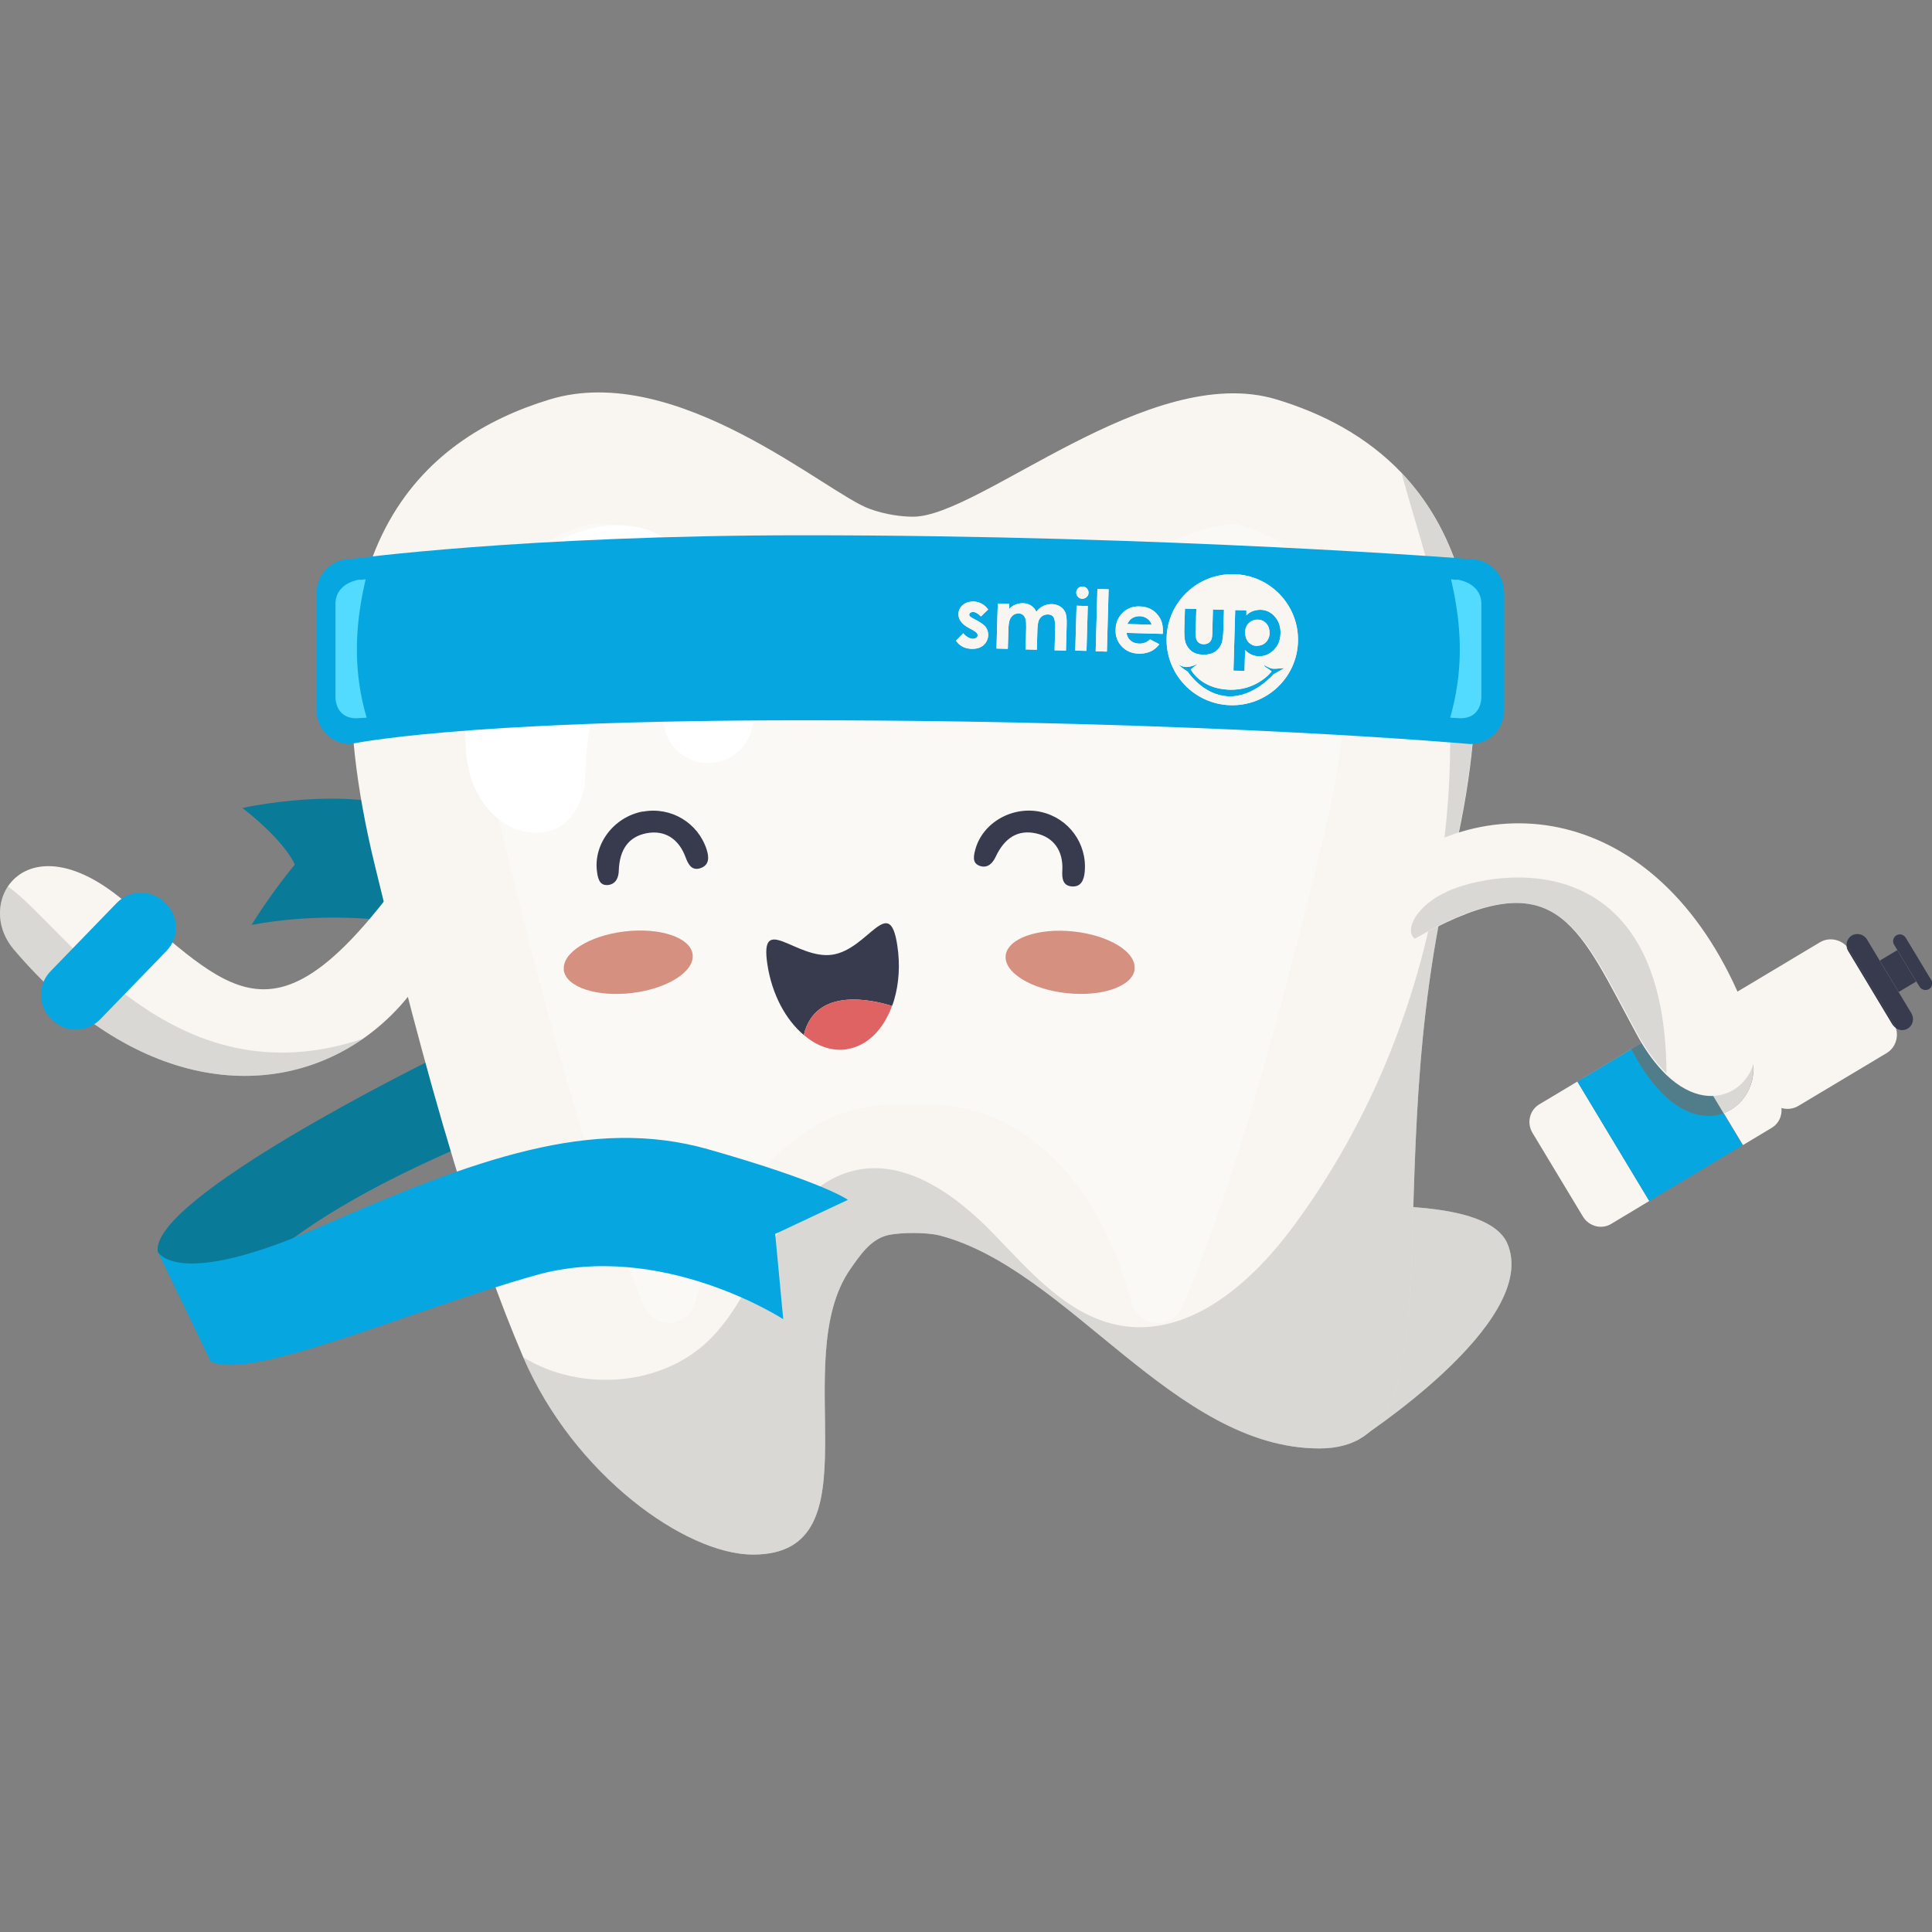 <svg xmlns="http://www.w3.org/2000/svg" width="128" height="128" viewBox="0 0 128 128" fill="none"><rect x="0" y="0" width="128" height="128" fill="#808080" stroke="none"/><g clip-path="url(#clip0_1311_44936)"><path d="M87.413 92.153L89.874 95.444C89.874 95.444 102.12 87.602 99.862 82.378C98.212 78.568 84.914 80.28 84.914 80.28L87.413 92.163V92.153Z" fill="#F9F6F1"></path><path opacity="0.4" d="M87.413 92.153L89.874 95.444C89.874 95.444 102.12 87.602 99.862 82.378C98.212 78.568 84.914 80.28 84.914 80.28L87.413 92.163V92.153Z" fill="#ABABAB"></path><path d="M28.605 70.197C28.605 70.197 9.903 79.386 10.453 82.926L14.101 90.094C14.101 90.094 11.659 84.158 30.448 76.018L28.605 70.207V70.197Z" fill="#0A7A99"></path><path d="M16.06 53.532C16.06 53.532 25.893 51.3 30.024 55.321L30.448 61.854C30.448 61.854 23.973 59.92 16.668 61.277C16.668 61.277 17.922 59.208 19.534 57.284C19.534 57.284 18.955 55.783 16.06 53.532Z" fill="#0A7A99"></path><path d="M125.377 67.868L122.443 62.989C122.386 62.893 122.357 62.797 122.347 62.691C121.884 62.21 121.15 62.085 120.571 62.431L114.733 65.924C114.656 65.972 114.579 66.03 114.511 66.088C115.042 67.156 115.534 68.31 115.968 69.561C116.605 71.389 115.717 73.188 114.202 73.746L115.476 75.863L117.387 74.718C117.85 74.439 118.082 73.919 118.024 73.409C118.39 73.515 118.805 73.477 119.153 73.265L124.991 69.772C125.57 69.426 125.811 68.714 125.599 68.079C125.512 68.021 125.445 67.944 125.387 67.848L125.377 67.868Z" fill="#F9F6F1"></path><path d="M108.084 69.513L101.975 73.17C101.338 73.555 101.136 74.401 101.531 75.055L104.87 80.597C105.266 81.252 106.106 81.473 106.743 81.088L109.271 79.568L104.504 71.65L108.084 69.504V69.513Z" fill="#F9F6F1"></path><path d="M110.217 72.525C109.56 71.89 108.894 71.015 108.267 69.85C108.2 69.735 108.151 69.629 108.084 69.514L104.504 71.659L109.271 79.578L115.457 75.873L114.183 73.757C113.083 74.161 111.645 73.911 110.207 72.525H110.217Z" fill="#06A7E0"></path><path d="M124.538 63.644L123.698 62.249C123.486 61.893 123.032 61.778 122.685 61.98C122.434 62.134 122.308 62.422 122.347 62.702C122.424 62.779 122.492 62.865 122.55 62.971L125.454 67.801C125.512 67.897 125.56 68.003 125.589 68.109C125.821 68.272 126.13 68.301 126.39 68.147C126.738 67.945 126.844 67.483 126.632 67.127L125.792 65.732L124.538 63.654V63.644Z" fill="#383B4E"></path><path d="M122.55 62.961C122.492 62.865 122.424 62.778 122.347 62.691C122.357 62.797 122.386 62.894 122.443 62.99L125.377 67.868C125.435 67.964 125.512 68.031 125.589 68.099C125.551 67.993 125.512 67.887 125.454 67.791L122.55 62.961Z" fill="#383B4E"></path><path d="M125.701 62.949L124.543 63.643L125.795 65.721L126.953 65.028L125.701 62.949Z" fill="#383B4E"></path><path d="M127.934 64.906L126.265 62.135C126.13 61.913 125.85 61.836 125.638 61.971C125.425 62.096 125.358 62.375 125.493 62.596L125.705 62.943L126.96 65.021L127.172 65.367C127.307 65.589 127.587 65.656 127.799 65.531C128.012 65.406 128.079 65.117 127.944 64.906H127.934Z" fill="#383B4E"></path><path d="M110.699 67.955L114.193 73.756C115.708 73.198 116.586 71.409 115.959 69.571C115.524 68.32 115.032 67.166 114.501 66.098C114.279 66.3 114.125 66.569 114.067 66.858C113.642 66.569 113.073 66.521 112.61 66.8L108.084 69.504L110.69 67.945L110.699 67.955Z" fill="#F9F6F1"></path><path opacity="0.4" d="M110.699 67.955L114.193 73.756C115.708 73.198 116.586 71.409 115.959 69.571C115.524 68.32 115.032 67.166 114.501 66.098C114.279 66.3 114.125 66.569 114.067 66.858C113.642 66.569 113.073 66.521 112.61 66.8L108.084 69.504L110.69 67.945L110.699 67.955Z" fill="#ABABAB"></path><path opacity="0.4" d="M108.084 69.514C108.142 69.629 108.2 69.735 108.267 69.85C108.895 71.015 109.56 71.881 110.217 72.525C111.655 73.911 113.092 74.161 114.193 73.757L110.699 67.955L108.094 69.514H108.084Z" fill="#0A7A99"></path><path d="M96.156 57.362C91.013 78.433 97.054 95.963 87.413 95.963C77.773 95.963 70.776 84.061 62.236 81.848C61.397 81.636 59.602 81.636 58.762 81.848C57.662 82.137 56.986 83.157 56.349 84.061C52.074 90.19 58.289 102.996 49.894 102.996C45.425 102.996 38.014 97.704 34.666 89.92C33.884 88.092 33.121 86.13 32.388 84.071C32.388 84.071 32.388 84.051 32.388 84.042C31.577 81.771 30.796 79.375 30.053 76.903C28.142 70.601 26.415 63.818 24.842 57.362C19.698 36.3 27.988 29.036 36.412 26.467C44.837 23.898 54.786 32.712 57.614 33.712C58.115 33.895 58.656 34.039 59.225 34.126C59.64 34.193 60.065 34.232 60.499 34.232C64.919 34.232 76.161 23.908 84.586 26.467C87.568 27.372 90.511 28.863 92.875 31.345C95.491 34.107 97.363 38.071 97.691 43.824C97.903 47.548 97.459 52.012 96.156 57.362Z" fill="#F9F6F1"></path><g style="mix-blend-mode:overlay" opacity="0.37"><path d="M46.033 86.35C45.599 87.957 43.35 88.101 42.694 86.581C42.694 86.562 42.675 86.543 42.665 86.523C42.009 84.984 41.324 83.243 40.658 81.357C40.639 81.29 40.61 81.213 40.591 81.145C39.847 79.077 39.104 76.806 38.381 74.401C36.441 68.012 34.723 61.171 33.305 55.321C29.02 37.782 35.987 35.665 38.96 34.76C39.153 34.703 39.384 34.674 39.664 34.674C42.627 34.674 47.297 37.637 49.806 39.225C51.65 40.399 53.117 41.322 54.718 41.89C55.732 42.255 56.822 42.535 57.922 42.698C58.791 42.833 59.669 42.9 60.508 42.9C64.359 42.9 67.833 41.005 71.847 38.801C74.81 37.175 79.278 34.732 81.72 34.732C81.951 34.732 82.057 34.76 82.067 34.76C84.045 35.367 85.522 36.194 86.583 37.31C88.04 38.849 88.841 41.139 89.025 44.305C89.198 47.355 88.764 51.049 87.722 55.312C85.502 64.404 83.051 73.91 80.214 81.761C79.548 83.608 78.911 85.205 78.323 86.572C77.657 88.101 75.418 87.967 74.984 86.36C73.884 82.329 71.954 77.951 67.756 75.074C65.913 73.804 63.703 73.188 61.464 73.188H59.254C57.42 73.188 55.597 73.631 54.033 74.583C52.151 75.728 50.53 77.249 49.227 79.125C49.16 79.231 49.083 79.336 49.015 79.442C47.568 81.617 46.67 84.022 46.043 86.35H46.033Z" fill="white"></path></g><g style="mix-blend-mode:screen"><path d="M41.459 43.594C42.356 42.68 43.428 41.948 44.267 40.986C45.107 40.024 45.715 38.725 45.406 37.484C45.03 35.964 43.399 35.059 41.845 34.857C38.853 34.473 35.852 36.089 33.999 38.465C32.147 40.832 31.307 43.853 30.96 46.836C30.776 48.472 30.728 50.165 31.268 51.724C31.809 53.282 33.025 54.678 34.627 55.062C37.309 55.697 38.718 53.59 38.776 51.358C38.853 48.424 39.297 45.816 41.459 43.603V43.594Z" fill="white"></path></g><g style="mix-blend-mode:screen"><path d="M49.903 47.577C49.903 49.222 48.571 50.55 46.921 50.55C45.271 50.55 43.939 49.222 43.939 47.577C43.939 45.931 45.271 44.603 46.921 44.603C48.571 44.603 49.903 45.931 49.903 47.577Z" fill="white"></path></g><path opacity="0.4" d="M96.156 57.362C91.013 78.433 97.054 95.963 87.413 95.963C77.773 95.963 70.776 84.061 62.236 81.848C61.396 81.637 59.601 81.637 58.762 81.848C57.662 82.137 56.986 83.157 56.349 84.061C52.074 90.19 58.289 102.996 49.893 102.996C45.425 102.996 38.014 97.704 34.665 89.921C38.477 92.268 43.987 91.874 47.143 88.622C48.87 86.842 49.864 84.504 51.119 82.368C52.373 80.242 54.12 78.163 56.533 77.567C59.987 76.72 63.336 79.174 65.806 81.723C68.277 84.273 70.796 87.246 74.299 87.833C78.921 88.593 83.032 84.889 85.792 81.107C90.144 75.19 93.155 68.34 94.738 61.191C96.127 54.918 96.494 48.318 95.577 41.948C95.056 38.321 93.802 34.867 92.856 31.336C95.471 34.097 97.343 38.061 97.671 43.815C97.884 47.538 97.44 52.003 96.137 57.352L96.156 57.362Z" fill="#ABABAB"></path><path d="M91.823 57.755C87.645 61.575 91.331 63.702 92.508 62.913C93.425 62.355 94.265 61.883 95.046 61.489C103.288 57.294 104.648 61.546 108.431 68.522C109.059 69.686 109.724 70.552 110.381 71.197C113.806 74.497 117.213 71.408 116.122 68.252C111.124 53.801 99.399 51.636 91.823 57.765V57.755Z" fill="#F9F6F1"></path><path opacity="0.4" d="M95.867 59.075C93.85 59.979 93.01 61.634 93.734 62.192C103.153 56.746 104.677 61.48 108.46 68.446C109.088 69.61 109.753 70.476 110.41 71.111C110.323 55.871 99.148 57.593 95.867 59.065V59.075Z" fill="#ABABAB"></path><path d="M25.845 59.199C18.028 69.388 15.162 65.588 8.262 59.729C4.441 56.486 1.633 57.063 0.523 58.728C-0.249 59.892 -0.201 61.576 0.899 62.884C8.89 72.304 18.009 73.045 24.06 68.811C25.826 67.58 27.322 65.934 28.46 63.943C31.075 58.661 26.694 57.987 25.835 59.19L25.845 59.199Z" fill="#F9F6F1"></path><path opacity="0.4" d="M0.523 58.728C-0.249 59.893 -0.201 61.577 0.899 62.885C8.89 72.304 18.009 73.045 24.06 68.812C11.408 73.074 4.325 61.403 0.523 58.728Z" fill="#ABABAB"></path><path fill-rule="evenodd" clip-rule="evenodd" d="M42.588 53.774C44.441 53.428 46.236 54.496 46.815 56.276C46.979 56.785 47.008 57.315 46.41 57.517C45.85 57.709 45.608 57.295 45.425 56.805C44.972 55.563 44.036 54.986 42.868 55.198C41.652 55.419 41.044 56.276 40.996 57.68C40.986 58.132 40.812 58.565 40.301 58.633C39.818 58.681 39.635 58.383 39.558 57.786C39.288 55.948 40.648 54.13 42.578 53.764L42.588 53.774Z" fill="#383B4E"></path><path fill-rule="evenodd" clip-rule="evenodd" d="M68.962 53.793C70.796 54.197 72.031 55.88 71.867 57.747C71.819 58.286 71.635 58.777 71.008 58.728C70.419 58.68 70.352 58.209 70.381 57.689C70.458 56.371 69.811 55.476 68.653 55.217C67.447 54.947 66.559 55.496 65.961 56.775C65.768 57.179 65.45 57.526 64.957 57.382C64.494 57.237 64.446 56.9 64.61 56.313C65.073 54.524 67.051 53.369 68.972 53.793H68.962Z" fill="#383B4E"></path><path d="M99.659 47.066C99.659 48.298 98.656 49.298 97.42 49.298C97.42 49.298 80.05 47.721 53.174 47.721C30.188 47.721 23.21 49.298 23.21 49.298C21.975 49.298 20.972 48.298 20.972 47.066V39.273C20.972 38.041 21.975 37.041 23.21 37.041C23.21 37.041 34.685 35.463 53.242 35.463C77.541 35.463 97.42 37.041 97.42 37.041C98.656 37.041 99.659 38.041 99.659 39.273V47.066Z" fill="#06A7E0"></path><path d="M96.523 38.417C96.407 38.408 96.272 38.398 96.137 38.379C96.658 40.63 96.909 42.93 96.542 45.403C96.436 46.143 96.272 46.855 96.079 47.548C96.513 47.577 96.755 47.587 96.755 47.587C98.202 47.587 98.144 46.163 98.144 46.163V39.928C98.067 38.562 96.533 38.398 96.533 38.398L96.523 38.417Z" fill="#52DAFF"></path><path d="M23.838 38.417C23.953 38.408 24.089 38.398 24.224 38.379C23.703 40.63 23.452 42.93 23.818 45.403C23.925 46.143 24.089 46.855 24.291 47.548C23.857 47.577 23.616 47.587 23.616 47.587C22.168 47.587 22.226 46.163 22.226 46.163V39.928C22.303 38.562 23.838 38.398 23.838 38.398V38.417Z" fill="#52DAFF"></path><path d="M65.459 40.39L64.986 40.842C64.803 40.65 64.639 40.553 64.484 40.544C64.417 40.544 64.349 40.553 64.291 40.592C64.243 40.621 64.214 40.669 64.214 40.726C64.214 40.765 64.224 40.803 64.253 40.832C64.32 40.89 64.397 40.938 64.475 40.977L64.745 41.121C65.025 41.275 65.227 41.419 65.324 41.573C65.575 41.948 65.498 42.449 65.16 42.747C64.957 42.92 64.697 42.997 64.368 42.987C63.934 42.978 63.587 42.805 63.336 42.449L63.818 41.958C63.905 42.064 64.002 42.15 64.127 42.218C64.224 42.276 64.33 42.314 64.436 42.324C64.523 42.324 64.61 42.304 64.677 42.256C64.735 42.218 64.774 42.16 64.774 42.093C64.774 41.977 64.668 41.862 64.455 41.746L64.204 41.612C63.722 41.352 63.49 41.044 63.5 40.678C63.5 40.447 63.606 40.226 63.789 40.082C63.973 39.918 64.214 39.851 64.494 39.851C64.88 39.861 65.237 40.053 65.459 40.37V40.39ZM66.115 39.986L66.858 40.005V40.351C66.974 40.217 67.119 40.111 67.293 40.053C67.457 39.986 67.63 39.957 67.804 39.966C67.978 39.966 68.161 40.024 68.306 40.12C68.46 40.217 68.586 40.361 68.663 40.534C68.779 40.37 68.933 40.236 69.116 40.149C69.3 40.062 69.493 40.024 69.686 40.024C69.879 40.024 70.081 40.082 70.246 40.188C70.4 40.284 70.516 40.419 70.583 40.582C70.651 40.746 70.68 40.996 70.67 41.361L70.622 43.103L69.869 43.084L69.908 41.573C69.908 41.236 69.879 41.015 69.802 40.89C69.724 40.765 69.589 40.707 69.425 40.707C69.3 40.707 69.174 40.736 69.068 40.803C68.962 40.88 68.875 40.977 68.827 41.092C68.779 41.217 68.74 41.419 68.73 41.708L68.692 43.045L67.949 43.026L67.987 41.583C67.987 41.313 67.987 41.121 67.939 41.005C67.91 40.9 67.852 40.803 67.775 40.736C67.688 40.678 67.592 40.64 67.495 40.64C67.37 40.64 67.254 40.669 67.148 40.736C67.042 40.813 66.955 40.919 66.906 41.044C66.849 41.179 66.82 41.381 66.81 41.669L66.771 42.987L66.019 42.968L66.106 39.986H66.115ZM71.326 40.13L72.069 40.149L71.983 43.122L71.239 43.103L71.326 40.13ZM72.706 39.023L73.449 39.043L73.334 43.17L72.591 43.151L72.706 39.023ZM77.039 41.996L74.636 41.929C74.656 42.121 74.752 42.314 74.897 42.439C75.042 42.564 75.225 42.632 75.466 42.641C75.736 42.651 75.997 42.554 76.19 42.362L76.808 42.68C76.663 42.882 76.46 43.055 76.229 43.161C75.978 43.267 75.707 43.315 75.447 43.305C74.984 43.295 74.607 43.132 74.318 42.824C74.038 42.526 73.893 42.15 73.912 41.708C73.922 41.256 74.086 40.88 74.385 40.592C74.685 40.303 75.061 40.159 75.505 40.178C75.968 40.188 76.354 40.351 76.634 40.659C77.001 41.054 77.068 41.486 77.039 41.996ZM76.306 41.4C76.257 41.236 76.161 41.092 76.026 40.996C75.881 40.89 75.707 40.832 75.524 40.823C75.331 40.813 75.129 40.871 74.974 40.977C74.868 41.044 74.781 41.169 74.685 41.342L76.306 41.39V41.4Z" fill="#F9F6F1"></path><path d="M83.293 42.785C83.505 42.785 83.717 42.708 83.862 42.554C84.026 42.391 84.113 42.17 84.113 41.939C84.113 41.688 84.045 41.477 83.901 41.313C83.756 41.15 83.553 41.053 83.331 41.053C83.119 41.044 82.907 41.121 82.743 41.275C82.579 41.429 82.501 41.631 82.492 41.891C82.492 42.141 82.559 42.362 82.704 42.535C82.849 42.699 83.061 42.795 83.283 42.795L83.293 42.785Z" fill="#F9F6F1"></path><path d="M81.768 38.043C79.365 37.975 77.358 39.861 77.29 42.257C77.222 44.653 79.114 46.654 81.517 46.721C83.92 46.789 85.927 44.903 85.995 42.507C86.062 40.111 84.171 38.11 81.768 38.043ZM81.835 40.419L82.578 40.438V40.766C82.694 40.641 82.839 40.544 83.003 40.487C83.167 40.429 83.331 40.4 83.505 40.4C83.881 40.4 84.229 40.573 84.47 40.862C84.73 41.16 84.856 41.535 84.837 41.987C84.827 42.42 84.672 42.786 84.393 43.065C84.103 43.344 83.775 43.489 83.389 43.479C83.225 43.479 83.07 43.44 82.916 43.373C82.752 43.296 82.607 43.19 82.492 43.065L82.453 44.451L81.719 44.431L81.835 40.429V40.419ZM78.516 40.323L79.259 40.342L79.22 41.757C79.22 42.036 79.22 42.228 79.259 42.334C79.288 42.44 79.346 42.526 79.432 42.584C79.519 42.651 79.635 42.68 79.741 42.68C79.847 42.68 79.963 42.661 80.06 42.603C80.156 42.546 80.224 42.459 80.262 42.353C80.301 42.267 80.32 42.084 80.32 41.814L80.359 40.381L81.092 40.4L81.054 41.641C81.044 42.151 80.996 42.507 80.909 42.69C80.812 42.902 80.658 43.084 80.455 43.209C80.262 43.325 80.011 43.383 79.712 43.373C79.384 43.373 79.133 43.286 78.931 43.133C78.738 42.978 78.593 42.767 78.525 42.517C78.477 42.343 78.448 42.016 78.467 41.545L78.506 40.323H78.516ZM84.383 44.662C84.383 44.662 83.061 46.221 81.362 46.134C79.674 46.048 78.689 44.499 78.689 44.499C78.689 44.499 78.236 44.239 78.052 43.989C78.052 43.989 78.236 44.181 78.612 44.191C78.921 44.191 79.365 43.979 79.365 43.979L78.892 44.345C78.892 44.345 79.5 45.605 81.382 45.692C83.264 45.788 84.248 44.489 84.248 44.489C84.248 44.489 83.997 44.268 83.91 44.239C83.814 44.21 83.727 44.047 83.727 44.047C83.727 44.047 84.132 44.306 84.383 44.306C84.634 44.306 85.107 44.258 85.107 44.258L84.393 44.662H84.383Z" fill="#F9F6F1"></path><path d="M71.722 38.86C71.944 38.86 72.127 39.052 72.118 39.273C72.118 39.495 71.925 39.668 71.703 39.668C71.481 39.668 71.297 39.475 71.307 39.254C71.307 39.033 71.49 38.85 71.722 38.86Z" fill="#F9F6F1"></path><path d="M65.459 40.39L64.986 40.842C64.803 40.65 64.639 40.553 64.484 40.544C64.417 40.544 64.349 40.553 64.291 40.592C64.243 40.621 64.214 40.669 64.214 40.726C64.214 40.765 64.224 40.803 64.253 40.832C64.32 40.89 64.397 40.938 64.475 40.977L64.745 41.121C65.025 41.275 65.227 41.419 65.324 41.573C65.575 41.948 65.498 42.449 65.16 42.747C64.957 42.92 64.697 42.997 64.368 42.987C63.934 42.978 63.587 42.805 63.336 42.449L63.818 41.958C63.905 42.064 64.002 42.15 64.127 42.218C64.224 42.276 64.33 42.314 64.436 42.324C64.523 42.324 64.61 42.304 64.677 42.256C64.735 42.218 64.774 42.16 64.774 42.093C64.774 41.977 64.668 41.862 64.455 41.746L64.204 41.612C63.722 41.352 63.49 41.044 63.5 40.678C63.5 40.447 63.606 40.226 63.789 40.082C63.973 39.918 64.214 39.851 64.494 39.851C64.88 39.861 65.237 40.053 65.459 40.37V40.39ZM66.115 39.986L66.858 40.005V40.351C66.974 40.217 67.119 40.111 67.293 40.053C67.457 39.986 67.63 39.957 67.804 39.966C67.978 39.966 68.161 40.024 68.306 40.12C68.46 40.217 68.586 40.361 68.663 40.534C68.779 40.37 68.933 40.236 69.116 40.149C69.3 40.062 69.493 40.024 69.686 40.024C69.879 40.024 70.081 40.082 70.246 40.188C70.4 40.284 70.516 40.419 70.583 40.582C70.651 40.746 70.68 40.996 70.67 41.361L70.622 43.103L69.869 43.084L69.908 41.573C69.908 41.236 69.879 41.015 69.802 40.89C69.724 40.765 69.589 40.707 69.425 40.707C69.3 40.707 69.174 40.736 69.068 40.803C68.962 40.88 68.875 40.977 68.827 41.092C68.779 41.217 68.74 41.419 68.73 41.708L68.692 43.045L67.949 43.026L67.987 41.583C67.987 41.313 67.987 41.121 67.939 41.005C67.91 40.9 67.852 40.803 67.775 40.736C67.688 40.678 67.592 40.64 67.495 40.64C67.37 40.64 67.254 40.669 67.148 40.736C67.042 40.813 66.955 40.919 66.906 41.044C66.849 41.179 66.82 41.381 66.81 41.669L66.771 42.987L66.019 42.968L66.106 39.986H66.115ZM71.326 40.13L72.069 40.149L71.983 43.122L71.239 43.103L71.326 40.13ZM72.706 39.023L73.449 39.043L73.334 43.17L72.591 43.151L72.706 39.023ZM77.039 41.996L74.636 41.929C74.656 42.121 74.752 42.314 74.897 42.439C75.042 42.564 75.225 42.632 75.466 42.641C75.736 42.651 75.997 42.554 76.19 42.362L76.808 42.68C76.663 42.882 76.46 43.055 76.229 43.161C75.978 43.267 75.707 43.315 75.447 43.305C74.984 43.295 74.607 43.132 74.318 42.824C74.038 42.526 73.893 42.15 73.912 41.708C73.922 41.256 74.086 40.88 74.385 40.592C74.685 40.303 75.061 40.159 75.505 40.178C75.968 40.188 76.354 40.351 76.634 40.659C77.001 41.054 77.068 41.486 77.039 41.996ZM76.306 41.4C76.257 41.236 76.161 41.092 76.026 40.996C75.881 40.89 75.707 40.832 75.524 40.823C75.331 40.813 75.129 40.871 74.974 40.977C74.868 41.044 74.781 41.169 74.685 41.342L76.306 41.39V41.4Z" fill="#F9F6F1"></path><path d="M83.293 42.785C83.505 42.785 83.717 42.708 83.862 42.554C84.026 42.391 84.113 42.17 84.113 41.939C84.113 41.688 84.045 41.477 83.901 41.313C83.756 41.15 83.553 41.053 83.331 41.053C83.119 41.044 82.907 41.121 82.743 41.275C82.579 41.429 82.501 41.631 82.492 41.891C82.492 42.141 82.559 42.362 82.704 42.535C82.849 42.699 83.061 42.795 83.283 42.795L83.293 42.785Z" fill="#F9F6F1"></path><path d="M81.768 38.043C79.365 37.975 77.358 39.861 77.29 42.257C77.222 44.653 79.114 46.654 81.517 46.721C83.92 46.789 85.927 44.903 85.995 42.507C86.062 40.111 84.171 38.11 81.768 38.043ZM81.835 40.419L82.578 40.438V40.766C82.694 40.641 82.839 40.544 83.003 40.487C83.167 40.429 83.331 40.4 83.505 40.4C83.881 40.4 84.229 40.573 84.47 40.862C84.73 41.16 84.856 41.535 84.837 41.987C84.827 42.42 84.672 42.786 84.393 43.065C84.103 43.344 83.775 43.489 83.389 43.479C83.225 43.479 83.07 43.44 82.916 43.373C82.752 43.296 82.607 43.19 82.492 43.065L82.453 44.451L81.719 44.431L81.835 40.429V40.419ZM78.516 40.323L79.259 40.342L79.22 41.757C79.22 42.036 79.22 42.228 79.259 42.334C79.288 42.44 79.346 42.526 79.432 42.584C79.519 42.651 79.635 42.68 79.741 42.68C79.847 42.68 79.963 42.661 80.06 42.603C80.156 42.546 80.224 42.459 80.262 42.353C80.301 42.267 80.32 42.084 80.32 41.814L80.359 40.381L81.092 40.4L81.054 41.641C81.044 42.151 80.996 42.507 80.909 42.69C80.812 42.902 80.658 43.084 80.455 43.209C80.262 43.325 80.011 43.383 79.712 43.373C79.384 43.373 79.133 43.286 78.931 43.133C78.738 42.978 78.593 42.767 78.525 42.517C78.477 42.343 78.448 42.016 78.467 41.545L78.506 40.323H78.516ZM84.383 44.662C84.383 44.662 83.061 46.221 81.362 46.134C79.674 46.048 78.689 44.499 78.689 44.499C78.689 44.499 78.236 44.239 78.052 43.989C78.052 43.989 78.236 44.181 78.612 44.191C78.921 44.191 79.365 43.979 79.365 43.979L78.892 44.345C78.892 44.345 79.5 45.605 81.382 45.692C83.264 45.788 84.248 44.489 84.248 44.489C84.248 44.489 83.997 44.268 83.91 44.239C83.814 44.21 83.727 44.047 83.727 44.047C83.727 44.047 84.132 44.306 84.383 44.306C84.634 44.306 85.107 44.258 85.107 44.258L84.393 44.662H84.383Z" fill="#F9F6F1"></path><path d="M71.722 38.86C71.944 38.86 72.127 39.052 72.118 39.273C72.118 39.495 71.925 39.668 71.703 39.668C71.481 39.668 71.297 39.475 71.307 39.254C71.307 39.033 71.49 38.85 71.722 38.86Z" fill="#F9F6F1"></path><path d="M10.974 59.844C11.862 60.7 11.891 62.115 11.032 63L6.641 67.532C5.782 68.417 4.364 68.446 3.476 67.589L3.399 67.512C2.511 66.656 2.482 65.242 3.341 64.357L7.732 59.825C8.591 58.94 10.009 58.911 10.897 59.767L10.974 59.844Z" fill="#06A7E0"></path><path d="M59.1 66.647C59.148 66.522 59.196 66.397 59.235 66.262C59.553 65.185 59.65 63.934 59.447 62.626C58.926 59.162 57.517 62.905 55.143 63.251C52.769 63.597 50.318 60.413 50.839 63.876C51.138 65.887 52.065 67.571 53.252 68.572C54.014 65.368 57.787 66.234 59.1 66.647Z" fill="#383B4E"></path><path d="M56.089 69.513C57.459 69.311 58.53 68.205 59.1 66.646C57.787 66.233 54.014 65.367 53.252 68.571C53.57 68.84 53.908 69.071 54.265 69.234C54.854 69.504 55.471 69.61 56.089 69.523V69.513Z" fill="#E06363"></path><path d="M75.177 64.204C75.061 65.329 73.054 66.051 70.69 65.801C68.325 65.551 66.511 64.434 66.627 63.309C66.743 62.183 68.76 61.462 71.114 61.712C73.478 61.962 75.293 63.078 75.167 64.204H75.177Z" fill="#D69080"></path><path d="M37.358 64.26C37.223 63.135 39.027 61.99 41.382 61.711C43.737 61.432 45.763 62.115 45.889 63.241C46.024 64.366 44.219 65.511 41.864 65.79C39.51 66.069 37.483 65.386 37.348 64.26H37.358Z" fill="#D69080"></path><path d="M10.453 82.917C10.453 82.917 11.572 85.505 21.097 81.329C31.5 76.769 39.23 73.959 46.921 76.143C54.603 78.327 56.176 79.492 56.176 79.492L51.36 81.752L51.891 87.4C51.891 87.4 43.814 82.147 35.495 84.485C27.177 86.823 16.533 91.557 13.956 90.191L10.453 82.917Z" fill="#06A7E0"></path></g><defs><clipPath id="clip0_1311_44936"><rect width="128" height="128" fill="white"></rect></clipPath></defs></svg>
